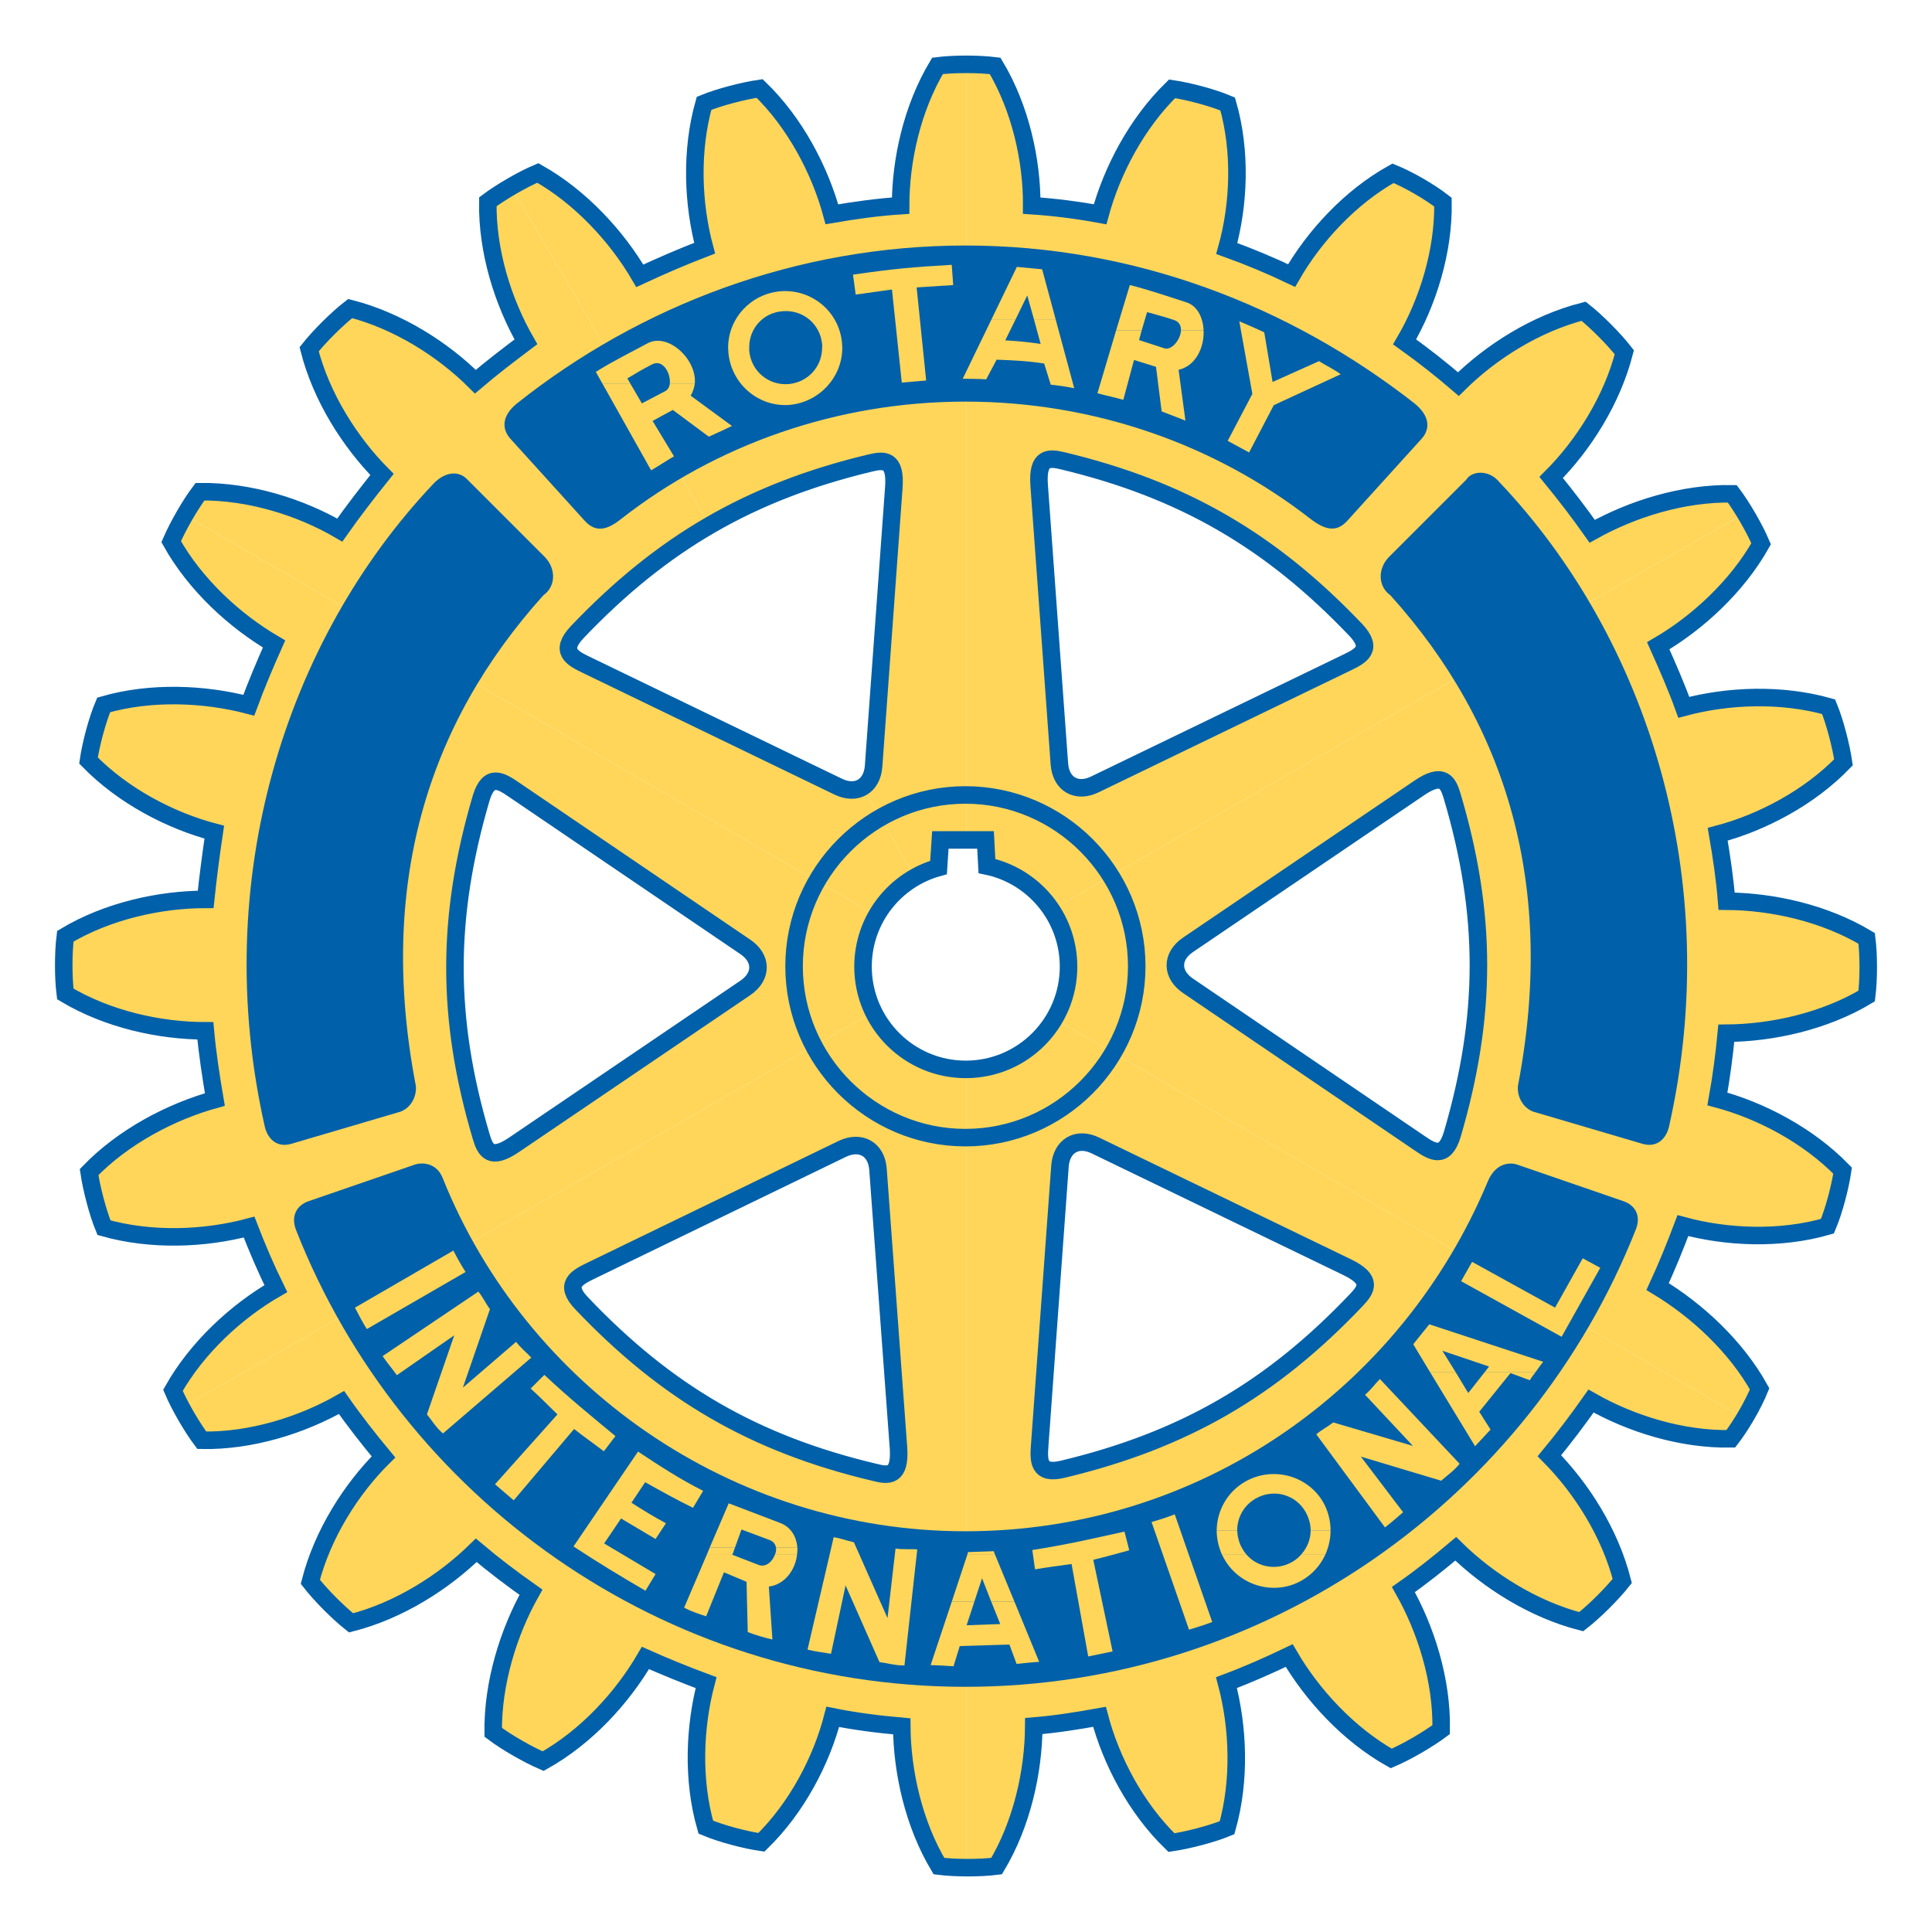 <?xml version="1.0" encoding="utf-8"?>
<!-- Generator: Adobe Illustrator 13.0.0, SVG Export Plug-In . SVG Version: 6.00 Build 14948)  -->
<!DOCTYPE svg PUBLIC "-//W3C//DTD SVG 1.0//EN" "http://www.w3.org/TR/2001/REC-SVG-20010904/DTD/svg10.dtd">
<svg version="1.0" id="Layer_1" xmlns="http://www.w3.org/2000/svg" xmlns:xlink="http://www.w3.org/1999/xlink" x="0px" y="0px"
	 width="192.756px" height="192.756px" viewBox="0 0 192.756 192.756" enable-background="new 0 0 192.756 192.756"
	 xml:space="preserve">
<g>
	<polygon fill-rule="evenodd" clip-rule="evenodd" fill="#FFFFFF" points="0,0 192.756,0 192.756,192.756 0,192.756 0,0 	"/>
	<path fill-rule="evenodd" clip-rule="evenodd" fill="#FFD659" d="M105.693,76.204c0.149,2.076,1.751,2.937,3.561,2.047
		l25.099-12.134c1.424-0.682,2.699-1.365,0.919-3.264c-8.484-8.9-17.236-14.002-29.251-16.88c-1.365-0.327-2.552-0.416-2.344,2.432
		L105.693,76.204L105.693,76.204z M96.438,83.799V6.419c1.014,0.001,2.029,0.053,2.848,0.155c2.522,4.213,3.679,9.434,3.649,13.944
		c2.254,0.148,4.568,0.445,6.823,0.86c1.188-4.361,3.65-9.078,7.18-12.52c1.632,0.237,4.006,0.86,5.548,1.513
		c1.365,4.717,1.128,10.057-0.089,14.418c2.225,0.801,4.421,1.72,6.468,2.7c2.254-3.917,5.844-7.833,10.116-10.206
		c1.542,0.623,3.649,1.84,4.984,2.878c0.089,4.895-1.513,9.998-3.827,13.943c1.869,1.335,3.679,2.759,5.369,4.213
		c3.233-3.204,7.714-6.052,12.491-7.269c1.275,1.009,3.025,2.759,4.063,4.094c-1.216,4.747-4.063,9.255-7.298,12.49
		c1.454,1.78,2.818,3.56,4.094,5.37c3.976-2.225,9.049-3.827,13.974-3.738c0.398,0.531,0.84,1.201,1.269,1.912l-69.195,39.614
		c-1.464-2.211-3.756-3.824-6.438-4.385l-0.14-2.606H96.438L96.438,83.799z"/>
	<path fill-rule="evenodd" clip-rule="evenodd" fill="#FFD659" d="M118.537,94.259c-1.725,1.167-1.669,2.984,0.007,4.106
		l23.058,15.67c1.303,0.891,2.532,1.654,3.286-0.836c3.465-11.799,3.508-21.929-0.007-33.773c-0.4-1.345-0.916-2.417-3.279-0.813
		L118.537,94.259L118.537,94.259z M172.237,103.082c-0.207,2.195-0.504,4.42-0.89,6.557c4.331,1.156,9.049,3.619,12.489,7.15
		c-0.237,1.631-0.858,4.004-1.513,5.547c-4.717,1.365-10.057,1.127-14.418-0.059c-0.771,2.047-1.603,4.094-2.521,6.082
		c3.886,2.344,7.803,5.934,10.176,10.205c-0.358,0.889-0.915,1.959-1.519,2.965l-68.852-39.889c0.899-1.523,1.418-3.301,1.418-5.2
		c0-2.089-0.63-4.029-1.704-5.65L174.1,51.177c0.625,1.035,1.223,2.158,1.609,3.074c-2.403,4.272-6.35,7.891-10.266,10.176
		c0.92,2.047,1.811,4.094,2.552,6.141c4.421-1.187,9.731-1.394,14.448-0.059c0.623,1.513,1.246,3.915,1.483,5.547
		c-3.412,3.531-8.158,6.023-12.55,7.18c0.386,2.226,0.713,4.45,0.891,6.676c4.568,0.029,9.761,1.186,13.973,3.708
		c0.208,1.632,0.208,4.094,0,5.754C182.028,101.895,176.807,103.051,172.237,103.082L172.237,103.082z"/>
	<path fill-rule="evenodd" clip-rule="evenodd" fill="#FFD659" d="M109.313,114.297c-1.869-0.92-3.412,0.059-3.561,2.047
		l-2.017,27.799c-0.119,1.572-0.179,3.055,2.343,2.432c11.985-2.877,20.738-7.92,29.252-16.881c0.979-1.037,1.661-2.016-0.919-3.264
		L109.313,114.297L109.313,114.297z M158.738,139.781c-1.335,1.898-2.729,3.738-4.152,5.459c3.203,3.234,6.051,7.713,7.269,12.49
		c-1.009,1.275-2.76,3.025-4.095,4.064c-4.746-1.217-9.256-4.064-12.52-7.27c-1.691,1.426-3.441,2.818-5.222,4.064
		c2.255,3.977,3.857,9.049,3.769,13.975c-1.307,0.979-3.441,2.225-4.984,2.877c-4.271-2.402-7.893-6.35-10.177-10.266
		c-2.047,0.98-4.123,1.9-6.26,2.701c1.188,4.449,1.395,9.76,0.06,14.477c-1.513,0.623-3.916,1.246-5.548,1.482
		c-3.529-3.41-6.022-8.156-7.179-12.547c-2.136,0.385-4.362,0.74-6.557,0.92c-0.029,4.568-1.188,9.76-3.709,13.973
		c-0.85,0.107-1.925,0.158-2.996,0.154v-79.645c3.729-0.029,6.982-2.049,8.753-5.051l68.852,39.889
		c-0.446,0.744-0.919,1.453-1.359,2.02C167.787,143.637,162.686,142.035,158.738,139.781L158.738,139.781z"/>
	<path fill-rule="evenodd" clip-rule="evenodd" fill="#FFD659" d="M89.645,144.498c0.178,2.848-0.979,2.76-2.374,2.402
		c-12.015-2.848-20.767-7.949-29.252-16.881c-1.779-1.867-0.475-2.551,0.92-3.232l25.098-12.164c1.811-0.861,3.412,0,3.561,2.047
		L89.645,144.498L89.645,144.498z M96.356,106.693c-4.042,0-7.537-2.34-9.207-5.738l-69.033,39.521
		c0.627,1.162,1.378,2.369,2.017,3.221c4.925,0.09,9.998-1.514,13.944-3.768c1.306,1.869,2.73,3.678,4.183,5.43
		c-3.234,3.203-6.082,7.713-7.298,12.459c1.039,1.336,2.789,3.086,4.064,4.096c4.777-1.217,9.257-4.064,12.491-7.24
		c1.721,1.453,3.56,2.848,5.458,4.184c-2.225,3.945-3.827,9.049-3.767,13.975c1.335,1.008,3.471,2.225,4.984,2.877
		c4.301-2.404,7.891-6.32,10.205-10.295c1.928,0.861,3.976,1.691,6.052,2.463c-1.157,4.361-1.394,9.701-0.029,14.418
		c1.543,0.652,3.916,1.275,5.548,1.512c3.53-3.439,5.993-8.158,7.12-12.518c2.196,0.443,4.51,0.74,6.883,0.949
		c0.03,4.51,1.187,9.73,3.708,13.943c0.796,0.1,1.775,0.15,2.759,0.154v-79.645C96.411,106.691,96.383,106.693,96.356,106.693
		L96.356,106.693z"/>
	<path fill-rule="evenodd" clip-rule="evenodd" fill="#FFD659" d="M74.356,98.568c1.724-1.166,1.667-2.983-0.007-4.105L51.29,78.794
		c-1.303-0.893-2.532-1.656-3.286,0.834c-3.465,11.799-3.508,21.93,0.007,33.773c0.399,1.346,0.916,2.416,3.278,0.812L74.356,98.568
		L74.356,98.568z M87.149,100.955l-69.033,39.521c-0.334-0.619-0.635-1.227-0.862-1.764c2.404-4.271,6.35-7.891,10.265-10.146
		c-0.979-1.986-1.869-4.064-2.669-6.141c-4.45,1.188-9.761,1.395-14.478,0.059c-0.623-1.512-1.246-3.916-1.482-5.547
		c3.411-3.531,8.158-6.023,12.549-7.238c-0.386-2.256-0.742-4.57-0.95-6.855c-4.569,0-9.76-1.156-13.973-3.678
		c-0.208-1.631-0.208-4.094,0-5.755c4.212-2.521,9.434-3.679,14.002-3.679c0.237-2.254,0.534-4.509,0.86-6.704
		c-4.391-1.157-9.108-3.621-12.549-7.15c0.237-1.632,0.86-4.005,1.513-5.548c4.717-1.364,10.058-1.127,14.479,0.03
		c0.771-2.077,1.631-4.125,2.521-6.112c-3.946-2.314-7.862-5.903-10.265-10.206c0.338-0.785,0.83-1.736,1.364-2.658l69.011,39.981
		c-0.855,1.498-1.349,3.228-1.349,5.075C86.104,98.061,86.48,99.592,87.149,100.955L87.149,100.955z"/>
	<path fill-rule="evenodd" clip-rule="evenodd" fill="#FFD659" d="M83.601,78.471L58.502,66.337c-1.424-0.683-2.7-1.365-0.919-3.264
		c4.214-4.42,8.495-7.902,13.207-10.642L51.014,18.608c-0.868,0.505-1.703,1.046-2.34,1.524c-0.088,4.925,1.513,9.998,3.798,13.973
		c-1.691,1.277-3.412,2.582-5.044,3.977c-3.233-3.234-7.743-6.083-12.49-7.298c-1.335,1.039-3.084,2.788-4.095,4.064
		c1.217,4.776,4.065,9.256,7.269,12.49c-1.423,1.781-2.878,3.649-4.213,5.548c-3.916-2.284-9.019-3.887-13.944-3.827
		c-0.485,0.643-1.018,1.471-1.513,2.326l69.011,39.981c0.916-1.602,2.249-2.936,3.852-3.847l-5.256-8.989
		C85.398,78.92,84.528,78.926,83.601,78.471L83.601,78.471z"/>
	<path fill-rule="evenodd" clip-rule="evenodd" fill="#FFD659" d="M93.531,6.574c-2.522,4.213-3.679,9.404-3.679,13.944
		c-2.314,0.148-4.598,0.475-6.854,0.86c-1.186-4.392-3.678-9.138-7.208-12.55c-1.632,0.237-4.034,0.86-5.548,1.483
		c-1.334,4.717-1.127,10.027,0.06,14.449c-2.166,0.83-4.361,1.779-6.467,2.759c-2.285-3.917-5.904-7.862-10.177-10.265
		c-0.79,0.334-1.734,0.824-2.644,1.354L70.79,52.432c4.776-2.777,9.997-4.791,16.045-6.24c1.364-0.327,2.551-0.416,2.344,2.433
		l-2.017,27.798c-0.073,1.013-0.493,1.734-1.113,2.106l5.256,8.989c0.727-0.413,1.508-0.74,2.333-0.966l0.181-2.753h2.62V6.419
		C95.397,6.417,94.358,6.469,93.531,6.574L93.531,6.574z"/>
	<path fill="none" stroke="#0060A9" stroke-width="1.748" stroke-miterlimit="2.613" d="M89.178,48.625
		c0.208-2.849-0.98-2.76-2.344-2.433c-12.016,2.878-20.767,7.981-29.252,16.881c-1.78,1.898-0.504,2.581,0.919,3.264l25.099,12.134
		c1.81,0.89,3.412,0.029,3.561-2.047L89.178,48.625L89.178,48.625z M89.645,144.498c0.178,2.848-0.979,2.76-2.374,2.402
		c-12.015-2.848-20.767-7.949-29.252-16.881c-1.779-1.867-0.475-2.551,0.92-3.232l25.098-12.164c1.811-0.861,3.412,0,3.561,2.047
		L89.645,144.498L89.645,144.498z M134.412,126.43c2.58,1.248,1.898,2.227,0.919,3.264c-8.514,8.961-17.267,14.004-29.252,16.881
		c-2.521,0.623-2.462-0.859-2.343-2.432l2.017-27.799c0.148-1.988,1.691-2.967,3.561-2.047L134.412,126.43L134.412,126.43z
		 M134.353,66.117c1.424-0.682,2.699-1.365,0.919-3.264c-8.484-8.9-17.236-14.002-29.251-16.88
		c-1.365-0.327-2.552-0.416-2.344,2.432l2.017,27.799c0.149,2.076,1.751,2.937,3.561,2.047L134.353,66.117L134.353,66.117z
		 M141.602,78.613c2.363-1.603,2.879-0.531,3.279,0.813c3.515,11.844,3.472,21.974,0.007,33.773
		c-0.754,2.49-1.983,1.727-3.286,0.836l-23.058-15.67c-1.676-1.122-1.731-2.939-0.007-4.106L141.602,78.613L141.602,78.613z
		 M74.349,94.463c1.675,1.123,1.731,2.939,0.007,4.105L51.29,114.215c-2.362,1.604-2.879,0.533-3.278-0.812
		c-3.515-11.844-3.473-21.975-0.007-33.773c0.753-2.491,1.982-1.727,3.286-0.834L74.349,94.463L74.349,94.463z M98.466,86.405
		c4.649,0.972,8.143,5.096,8.143,10.035c0,5.661-4.591,10.253-10.252,10.253c-5.663,0-10.253-4.592-10.253-10.253
		c0-4.721,3.191-8.697,7.534-9.889l0.181-2.753h4.508L98.466,86.405L98.466,86.405z M96.319,79.313
		c9.409,0,17.093,7.684,17.093,17.094c0,9.409-7.684,17.095-17.093,17.095c-9.41,0-17.094-7.686-17.094-17.095
		C79.225,86.997,86.91,79.313,96.319,79.313L96.319,79.313z M109.758,21.378c-2.255-0.416-4.569-0.712-6.823-0.86
		c0.029-4.51-1.127-9.731-3.649-13.944c-1.661-0.208-4.123-0.208-5.754,0c-2.522,4.213-3.679,9.404-3.679,13.944
		c-2.314,0.148-4.598,0.475-6.854,0.86c-1.187-4.392-3.678-9.138-7.209-12.55c-1.632,0.237-4.035,0.86-5.548,1.483
		c-1.335,4.717-1.127,10.027,0.059,14.449c-2.166,0.83-4.361,1.779-6.467,2.759c-2.285-3.917-5.904-7.863-10.177-10.265
		c-1.542,0.652-3.679,1.898-4.984,2.877c-0.088,4.925,1.513,9.998,3.798,13.973c-1.691,1.276-3.412,2.582-5.044,3.976
		c-3.234-3.234-7.743-6.082-12.49-7.298c-1.335,1.039-3.085,2.788-4.095,4.064c1.217,4.777,4.065,9.256,7.269,12.49
		c-1.424,1.78-2.877,3.649-4.213,5.548c-3.916-2.285-9.019-3.887-13.944-3.827c-1.008,1.335-2.225,3.471-2.877,4.984
		c2.403,4.302,6.319,7.892,10.265,10.206c-0.89,1.988-1.75,4.035-2.521,6.112c-4.421-1.157-9.761-1.394-14.479-0.03
		c-0.652,1.543-1.275,3.916-1.513,5.548c3.441,3.53,8.158,5.993,12.549,7.15c-0.326,2.195-0.623,4.45-0.86,6.705
		c-4.569,0-9.791,1.157-14.003,3.679c-0.208,1.661-0.208,4.124,0,5.755c4.212,2.521,9.405,3.678,13.974,3.678
		c0.207,2.285,0.563,4.6,0.949,6.854c-4.391,1.217-9.138,3.709-12.549,7.24c0.237,1.631,0.86,4.035,1.483,5.547
		c4.717,1.336,10.028,1.129,14.478-0.059c0.801,2.076,1.691,4.154,2.669,6.141c-3.916,2.256-7.861,5.875-10.265,10.146
		c0.652,1.543,1.899,3.68,2.878,4.984c4.925,0.09,9.997-1.514,13.943-3.768c1.306,1.869,2.73,3.678,4.183,5.43
		c-3.234,3.203-6.082,7.713-7.298,12.459c1.039,1.336,2.789,3.086,4.064,4.096c4.777-1.217,9.257-4.066,12.491-7.24
		c1.721,1.453,3.56,2.848,5.458,4.184c-2.225,3.945-3.827,9.049-3.768,13.975c1.335,1.008,3.471,2.225,4.984,2.877
		c4.302-2.404,7.892-6.32,10.206-10.295c1.928,0.861,3.976,1.691,6.051,2.463c-1.156,4.361-1.394,9.701-0.029,14.418
		c1.542,0.652,3.916,1.275,5.548,1.512c3.53-3.439,5.993-8.158,7.12-12.518c2.196,0.443,4.51,0.74,6.883,0.949
		c0.03,4.51,1.187,9.73,3.708,13.943c1.662,0.207,4.123,0.207,5.755,0c2.521-4.213,3.68-9.404,3.709-13.973
		c2.195-0.18,4.421-0.535,6.557-0.92c1.156,4.391,3.648,9.137,7.179,12.549c1.632-0.238,4.035-0.861,5.548-1.484
		c1.335-4.717,1.128-10.027-0.06-14.477c2.137-0.801,4.214-1.721,6.26-2.701c2.284,3.916,5.904,7.863,10.177,10.266
		c1.542-0.652,3.678-1.898,4.984-2.877c0.088-4.926-1.514-9.998-3.769-13.975c1.78-1.246,3.53-2.639,5.222-4.064
		c3.264,3.205,7.773,6.053,12.52,7.27c1.335-1.039,3.086-2.789,4.095-4.064c-1.217-4.777-4.065-9.256-7.269-12.49
		c1.424-1.721,2.817-3.561,4.153-5.459c3.946,2.254,9.048,3.857,13.943,3.768c1.038-1.336,2.255-3.441,2.878-4.984
		c-2.373-4.271-6.29-7.861-10.176-10.205c0.919-1.988,1.75-4.035,2.521-6.082c4.361,1.186,9.701,1.424,14.419,0.059
		c0.653-1.543,1.275-3.916,1.512-5.547c-3.44-3.531-8.158-5.994-12.489-7.15c0.386-2.137,0.683-4.361,0.89-6.557
		c4.569-0.031,9.791-1.188,14.003-3.709c0.208-1.66,0.208-4.123,0-5.754c-4.212-2.521-9.404-3.678-13.973-3.708
		c-0.178-2.226-0.505-4.45-0.891-6.676c4.392-1.157,9.138-3.649,12.55-7.18c-0.237-1.632-0.86-4.034-1.483-5.548
		c-4.717-1.334-10.027-1.126-14.448,0.06c-0.741-2.047-1.632-4.094-2.552-6.141c3.917-2.284,7.862-5.904,10.266-10.176
		c-0.652-1.543-1.898-3.679-2.878-4.985c-4.925-0.088-9.998,1.514-13.974,3.738c-1.275-1.81-2.64-3.589-4.094-5.37
		c3.234-3.233,6.082-7.743,7.298-12.49c-1.038-1.335-2.788-3.085-4.063-4.094c-4.777,1.216-9.258,4.064-12.491,7.269
		c-1.691-1.455-3.5-2.878-5.369-4.213c2.314-3.945,3.916-9.048,3.827-13.943c-1.335-1.039-3.442-2.255-4.984-2.878
		c-4.272,2.374-7.862,6.29-10.116,10.207c-2.047-0.98-4.243-1.899-6.468-2.7c1.217-4.362,1.454-9.702,0.089-14.419
		c-1.543-0.653-3.916-1.275-5.548-1.513C113.407,12.3,110.944,17.017,109.758,21.378L109.758,21.378z"/>
	<path fill-rule="evenodd" clip-rule="evenodd" fill="#0060A9" d="M163.219,122.633c-10.532,26.701-36.669,45.66-66.899,45.66
		c-30.231,0-56.279-18.871-66.782-45.57c-0.563-1.453,0.119-2.492,1.247-2.879l10.68-3.678c0.594-0.178,2.077-0.209,2.7,1.363
		c8.307,20.738,28.807,35.246,52.155,35.246c23.349,0,43.491-14.211,52.125-34.918c0.801-1.9,2.255-1.869,2.849-1.691l10.68,3.678
		C163.1,120.23,163.753,121.238,163.219,122.633L163.219,122.633z"/>
	<path fill-rule="evenodd" clip-rule="evenodd" fill="#0060A9" d="M149.572,48.079c14.893,15.694,22.487,39.814,16.939,64.349
		c-0.296,1.217-1.217,2.105-2.641,1.691l-10.68-3.145c-1.009-0.238-1.839-1.307-1.751-2.611c3.827-19.907-1.068-36.045-12.727-48.98
		c-1.187-0.832-1.306-2.552-0.179-3.768l7.744-7.744C146.812,46.982,148.504,46.803,149.572,48.079L149.572,48.079z"/>
	<path fill-rule="evenodd" clip-rule="evenodd" fill="#FFD659" d="M121.388,152.688c0.029-1.959,1.038-3.828,2.849-4.867
		c2.699-1.541,6.2-0.652,7.772,2.047c0.505,0.891,0.742,1.871,0.742,2.82h-1.988c0-0.623-0.179-1.246-0.504-1.84
		c-1.01-1.781-3.234-2.344-4.984-1.336c-1.187,0.682-1.84,1.898-1.84,3.176H121.388L121.388,152.688z"/>
	<path fill-rule="evenodd" clip-rule="evenodd" fill="#FFD659" d="M121.892,155.061c-0.326-0.771-0.504-1.572-0.504-2.373h2.047
		c0.029,0.621,0.179,1.246,0.505,1.809c0.118,0.209,0.237,0.385,0.385,0.564H121.892L121.892,155.061z"/>
	<path fill-rule="evenodd" clip-rule="evenodd" fill="#FFD659" d="M129.843,155.061c0.594-0.652,0.92-1.514,0.92-2.373h1.988
		c0,0.83-0.18,1.631-0.505,2.373H129.843L129.843,155.061z"/>
	<path fill-rule="evenodd" clip-rule="evenodd" fill="#FFD659" d="M121.892,155.061c0.089,0.178,0.179,0.326,0.268,0.504
		c1.572,2.729,5.073,3.648,7.743,2.105c1.067-0.623,1.869-1.543,2.344-2.609h-2.403c-0.237,0.297-0.563,0.562-0.92,0.771
		c-1.543,0.889-3.471,0.562-4.599-0.771H121.892L121.892,155.061z"/>
	<path fill-rule="evenodd" clip-rule="evenodd" fill="#FFD659" d="M35.413,130.465l9.82-5.695c0.414,0.801,0.682,1.275,1.216,2.137
		l-9.849,5.695C36.184,131.949,35.768,131.148,35.413,130.465L35.413,130.465z"/>
	<path fill-rule="evenodd" clip-rule="evenodd" fill="#FFD659" d="M118.629,162.596l-3.738-10.74
		c0.89-0.268,1.395-0.414,2.313-0.771l3.739,10.74C120.2,162.121,119.37,162.359,118.629,162.596L118.629,162.596z"/>
	<path fill-rule="evenodd" clip-rule="evenodd" fill="#FFD659" d="M49.386,148.088l6.23-6.971c-0.92-0.891-1.72-1.721-2.67-2.582
		l1.365-1.365c2.403,2.256,4.48,3.947,7.091,6.111l-1.157,1.514c-1.009-0.771-1.988-1.453-2.967-2.225l-6.023,7.119L49.386,148.088
		L49.386,148.088z"/>
	<path fill-rule="evenodd" clip-rule="evenodd" fill="#FFD659" d="M108.571,165.266l-1.661-9.227
		c-1.276,0.178-2.403,0.326-3.648,0.533l-0.268-1.928c3.263-0.504,5.874-1.098,9.196-1.84l0.476,1.869
		c-1.217,0.326-2.374,0.654-3.59,0.949l1.929,9.139L108.571,165.266L108.571,165.266z"/>
	<polygon fill-rule="evenodd" clip-rule="evenodd" fill="#FFD659" points="96.526,155.061 96.585,154.852 99.137,154.764 
		99.256,155.061 96.526,155.061 	"/>
	<polygon fill-rule="evenodd" clip-rule="evenodd" fill="#FFD659" points="94.955,159.807 96.526,155.061 99.256,155.061 
		101.214,159.807 98.899,159.807 97.98,157.463 97.208,159.807 94.955,159.807 	"/>
	<path fill-rule="evenodd" clip-rule="evenodd" fill="#FFD659" d="M94.955,159.807l-2.106,6.32c0.771,0.029,1.542,0.059,2.284,0.117
		l0.623-2.018l4.955-0.148l0.712,1.93c0.741-0.09,1.482-0.148,2.255-0.209l-2.463-5.992h-2.314l0.891,2.225l-3.353,0.119
		l0.771-2.344H94.955L94.955,159.807z"/>
	<path fill-rule="evenodd" clip-rule="evenodd" fill="#FFD659" d="M142.659,136.873l-1.661-2.758l1.602-1.988l11.363,3.738
		c-0.268,0.326-0.505,0.682-0.742,1.008h-5.073l0.415-0.533l-4.657-1.572l1.306,2.105H142.659L142.659,136.873z"/>
	<path fill-rule="evenodd" clip-rule="evenodd" fill="#FFD659" d="M142.659,136.873l4.51,7.418c0.534-0.564,1.038-1.129,1.542-1.662
		l-1.127-1.779l3.115-3.857l1.929,0.713c0.178-0.297,0.386-0.564,0.593-0.832h-5.073l-1.661,2.107l-1.275-2.107H142.659
		L142.659,136.873z"/>
	<polygon fill-rule="evenodd" clip-rule="evenodd" fill="#FFD659" points="155.802,133.373 145.773,127.824 146.872,125.896 
		155.149,130.465 157.908,125.541 159.659,126.49 155.802,133.373 	"/>
	<path fill-rule="evenodd" clip-rule="evenodd" fill="#FFD659" d="M80.566,164.584l2.61-11.215c0.771,0.119,1.216,0.326,2.018,0.504
		l3.353,7.564l0.8-6.941c0.712,0.119,1.484,0.029,2.167,0.09l-1.276,11.57c-0.89,0.029-1.75-0.238-2.492-0.326l-3.383-7.654
		l-1.453,6.822C82.108,164.881,81.337,164.762,80.566,164.584L80.566,164.584z"/>
	<path fill-rule="evenodd" clip-rule="evenodd" fill="#FFD659" d="M138.179,152.389l-6.853-9.285
		c0.593-0.504,1.038-0.682,1.691-1.186l7.951,2.342l-4.776-5.102c0.563-0.475,1.009-1.098,1.482-1.572l7.951,8.455
		c-0.534,0.682-1.275,1.188-1.839,1.691l-8.011-2.404l4.213,5.549C139.396,151.381,138.803,151.916,138.179,152.389L138.179,152.389
		z"/>
	<path fill-rule="evenodd" clip-rule="evenodd" fill="#FFD659" d="M38.171,135.301l9.553-6.438c0.505,0.623,0.653,1.068,1.158,1.75
		l-2.7,7.832l5.311-4.568c0.445,0.594,1.039,1.068,1.513,1.572l-8.811,7.566c-0.683-0.564-1.127-1.336-1.602-1.898l2.729-7.893
		l-5.726,3.977C39.121,136.547,38.616,135.953,38.171,135.301L38.171,135.301z"/>
	<path fill-rule="evenodd" clip-rule="evenodd" fill="#FFD659" d="M70.805,154.408l1.899-4.422l5.132,1.959
		c1.098,0.416,1.632,1.395,1.721,2.463h-2.136c-0.06-0.328-0.238-0.594-0.594-0.742l-2.848-1.068l-0.653,1.811H70.805
		L70.805,154.408z"/>
	<polygon fill-rule="evenodd" clip-rule="evenodd" fill="#FFD659" points="73.327,154.408 73.09,155.061 70.538,155.061 
		70.805,154.408 73.327,154.408 	"/>
	<path fill-rule="evenodd" clip-rule="evenodd" fill="#FFD659" d="M77.333,155.061c0.089-0.209,0.118-0.445,0.089-0.652h2.136
		c0,0.207,0,0.443-0.03,0.652H77.333L77.333,155.061z"/>
	<path fill-rule="evenodd" clip-rule="evenodd" fill="#FFD659" d="M70.538,155.061l-2.284,5.34c0.742,0.385,1.484,0.623,2.195,0.859
		l1.78-4.391l2.254,0.949l0.119,5.016c0.86,0.326,1.691,0.562,2.462,0.74l-0.355-5.281c1.631-0.207,2.669-1.721,2.818-3.232h-2.195
		c-0.238,0.711-0.92,1.363-1.661,1.066l-2.611-1.008l0.03-0.059H70.538L70.538,155.061z"/>
	<path fill-rule="evenodd" clip-rule="evenodd" fill="#FFD659" d="M57.217,154.289l6.438-9.465c2.018,1.336,4.183,2.76,6.497,3.916
		l-1.009,1.691c-1.661-0.801-3.233-1.691-4.776-2.551l-1.365,2.047c1.157,0.742,2.314,1.453,3.44,2.047l-1.037,1.572l-3.441-2.047
		l-1.691,2.492l5.133,3.055l-1.009,1.662C61.905,157.256,59.65,155.891,57.217,154.289L57.217,154.289z"/>
	<path fill-rule="evenodd" clip-rule="evenodd" fill="#0060A9" d="M130.732,51.758c-9.493-7.388-21.538-11.689-34.413-11.689
		c-12.875,0-24.92,4.331-34.325,11.689c-1.484,1.187-2.581,1.365-3.649,0.208l-7.446-8.218c-0.832-0.949-0.861-2.254,0.682-3.5
		c12.283-9.76,27.888-15.753,44.739-15.753c16.851,0,32.307,5.993,44.768,15.723c1.603,1.276,1.603,2.582,0.771,3.53l-7.446,8.218
		C133.344,53.123,132.246,52.915,130.732,51.758L130.732,51.758z"/>
	<path fill-rule="evenodd" clip-rule="evenodd" fill="#FFD659" d="M72.645,34.699c0-2.937,2.254-5.37,5.191-5.637
		c3.115-0.267,5.904,2.017,6.171,5.162c0,0.148,0.029,0.297,0.029,0.475H82.02c0.029-0.119,0-0.238,0-0.356
		c-0.178-2.018-1.929-3.472-3.946-3.293c-1.928,0.148-3.352,1.72-3.323,3.649H72.645L72.645,34.699z"/>
	<path fill-rule="evenodd" clip-rule="evenodd" fill="#FFD659" d="M72.645,34.699c0,0.178,0.029,0.326,0.029,0.504
		c0.297,3.145,3.056,5.459,6.141,5.191c2.967-0.297,5.221-2.789,5.221-5.696H82.02c0,1.898-1.424,3.441-3.323,3.619
		c-1.988,0.178-3.768-1.275-3.946-3.323c0-0.089,0-0.207,0-0.296H72.645L72.645,34.699z"/>
	<polygon fill-rule="evenodd" clip-rule="evenodd" fill="#FFD659" points="98.899,31.91 101.451,26.629 103.973,26.866 
		105.337,31.91 103.172,31.91 102.489,29.477 101.303,31.91 98.899,31.91 	"/>
	<path fill-rule="evenodd" clip-rule="evenodd" fill="#FFD659" d="M98.899,31.91l-2.847,5.875c0.979,0.029,1.364,0,2.343,0.059
		l1.038-1.958c1.572,0.06,3.085,0.119,4.746,0.386l0.653,2.107c0.831,0.088,1.454,0.178,2.344,0.355l-1.84-6.823h-2.165l0.652,2.403
		c-1.156-0.179-2.343-0.297-3.53-0.356l1.009-2.047H98.899L98.899,31.91z"/>
	<path fill-rule="evenodd" clip-rule="evenodd" fill="#FFD659" d="M89.97,38.17l-0.979-9.286l-3.619,0.505l-0.268-1.988
		c4.125-0.594,5.786-0.742,9.85-0.979l0.148,2.018l-3.649,0.237l0.95,9.286L89.97,38.17L89.97,38.17z"/>
	<path fill-rule="evenodd" clip-rule="evenodd" fill="#FFD659" d="M126.966,38.11l-0.831-4.954
		c-0.949-0.444-1.514-0.683-2.492-1.098l1.305,7.239l-2.462,4.688l2.136,1.157l2.462-4.718l6.676-3.085
		c-0.683-0.505-1.454-0.861-2.166-1.305L126.966,38.11L126.966,38.11z"/>
	<path fill-rule="evenodd" clip-rule="evenodd" fill="#FFD659" d="M111.359,32.948l1.365-4.509c1.899,0.475,3.768,1.126,5.637,1.721
		c1.098,0.355,1.661,1.513,1.721,2.788h-2.254c0-0.475-0.179-0.86-0.743-1.038c-0.979-0.326-1.602-0.475-2.64-0.771l-0.534,1.81
		H111.359L111.359,32.948z"/>
	<path fill-rule="evenodd" clip-rule="evenodd" fill="#FFD659" d="M111.359,32.948l-1.868,6.29c1.008,0.267,1.631,0.386,2.581,0.653
		l1.068-3.976l2.195,0.683l0.563,4.451c0.95,0.355,1.542,0.593,2.373,0.919l-0.683-5.073c1.722-0.386,2.581-2.255,2.492-3.946
		h-2.254c-0.03,0.92-0.92,2.018-1.632,1.811l-2.552-0.832l0.267-0.979H111.359L111.359,32.948z"/>
	<path fill-rule="evenodd" clip-rule="evenodd" fill="#FFD659" d="M60.096,38.259l-0.653-1.158c1.661-1.038,3.441-1.928,5.162-2.848
		c2.018-1.098,4.925,1.572,4.718,4.005h-2.492c0.088-1.039-0.713-2.522-1.84-1.87c-0.92,0.475-1.454,0.801-2.403,1.366l0.296,0.504
		H60.096L60.096,38.259z"/>
	<path fill-rule="evenodd" clip-rule="evenodd" fill="#FFD659" d="M60.096,38.259l4.865,8.663c0.92-0.535,1.424-0.891,2.284-1.395
		l-2.136-3.53l2.018-1.098l3.59,2.67c0.919-0.416,1.513-0.682,2.313-1.068l-4.124-3.026c0.237-0.385,0.356-0.801,0.416-1.216h-2.492
		c-0.03,0.326-0.179,0.593-0.416,0.742l-2.374,1.246l-1.157-1.987H60.096L60.096,38.259z"/>
	<path fill-rule="evenodd" clip-rule="evenodd" fill="#0060A9" d="M43.304,48.198c-14.863,15.664-22.429,39.695-16.881,64.23
		c0.296,1.217,1.216,2.105,2.64,1.691l10.68-3.145c1.008-0.238,1.839-1.307,1.75-2.611c-3.827-19.907,1.067-36.045,12.727-48.98
		c1.188-0.832,1.306-2.552,0.179-3.768l-7.744-7.744C45.855,46.982,44.52,46.982,43.304,48.198L43.304,48.198z"/>
</g>
</svg>
